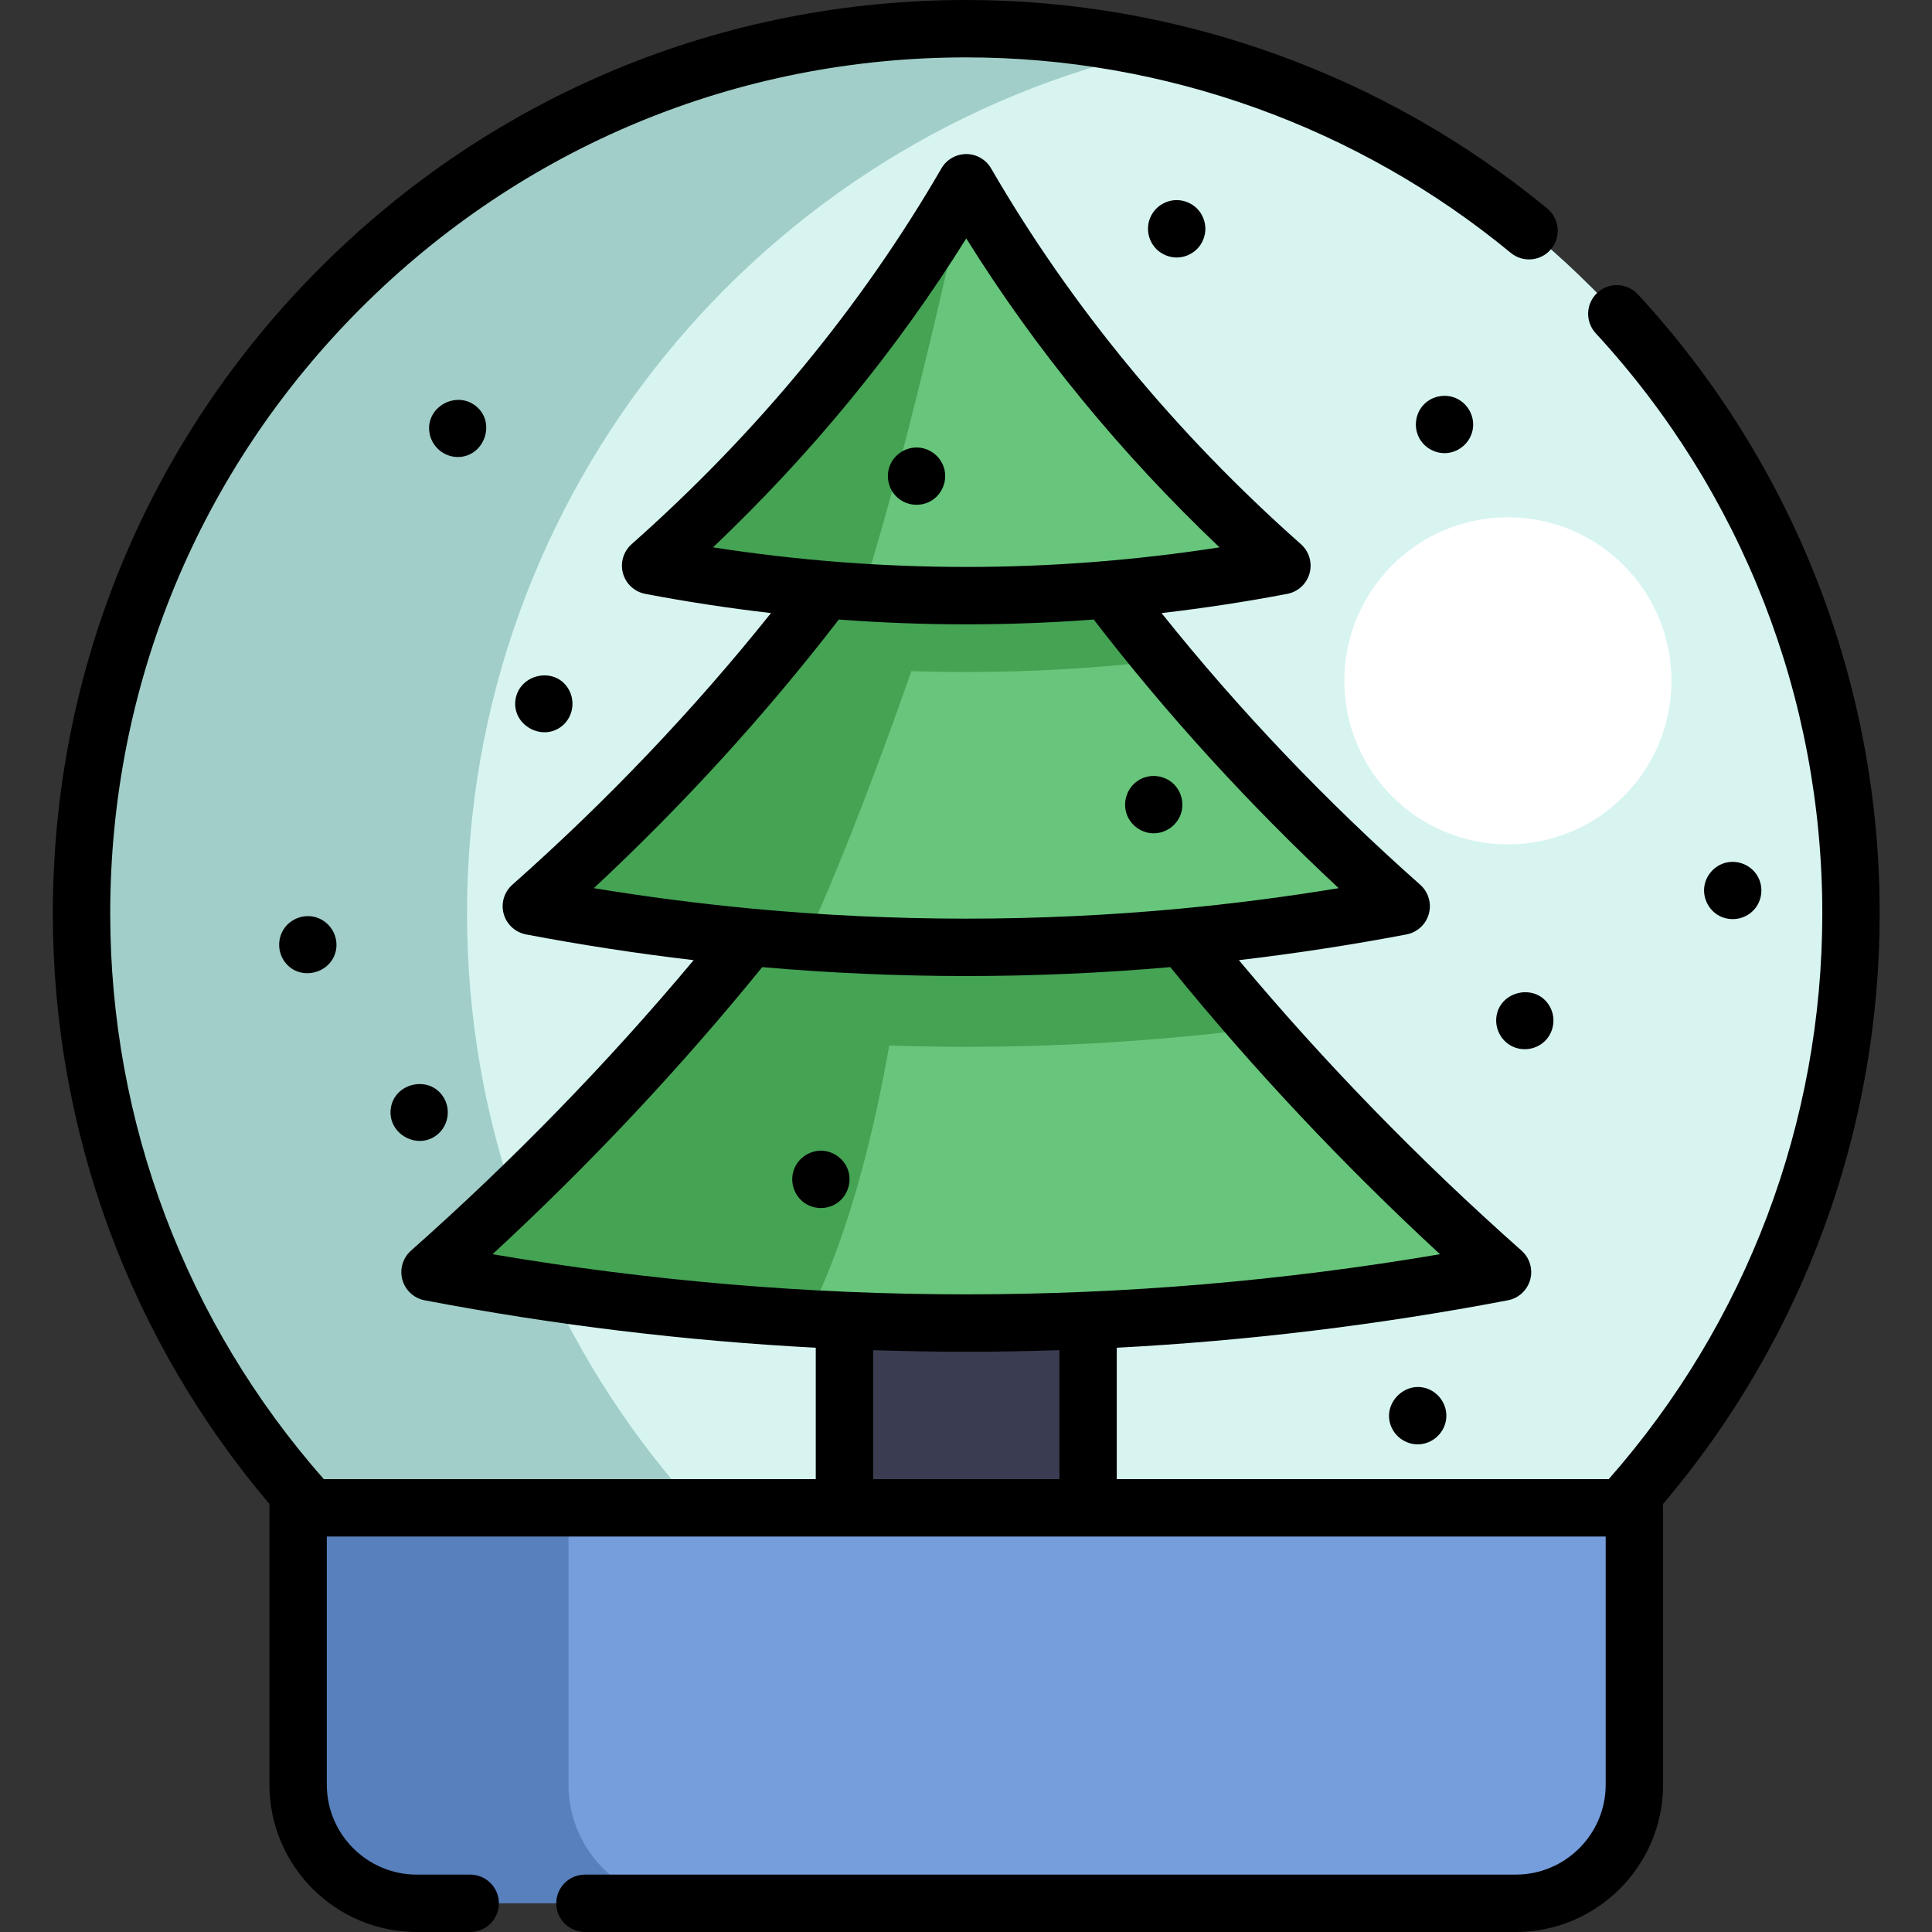 <?xml version="1.0" encoding="UTF-8"?> <svg xmlns="http://www.w3.org/2000/svg" width="104" height="104" viewBox="0 0 104 104" fill="none"><rect x="0" y="0" width="104" height="104" fill="#333333" stroke="none"/><g clip-path="url(#clip0_1032_2467)"><path d="M99.64 49.17C99.64 71.91 83.704 90.927 62.39 95.662C59.049 96.405 55.577 96.796 52.014 96.796C25.711 96.796 4.389 75.473 4.389 49.17C4.389 22.867 25.711 1.545 52.014 1.545C55.577 1.545 59.049 1.936 62.39 2.679C83.704 7.414 99.64 26.43 99.64 49.17Z" fill="#A1CEC8"></path><path d="M99.639 49.17C99.639 71.91 83.704 90.927 62.389 95.662C41.074 90.927 25.139 71.91 25.139 49.17C25.139 26.43 41.074 7.414 62.389 2.679C83.704 7.414 99.639 26.43 99.639 49.17Z" fill="#D7F4F1"></path><path d="M87.979 81.168V96.067C87.979 99.595 85.119 102.455 81.591 102.455H22.437C18.907 102.455 16.047 99.595 16.047 96.067V81.168H87.979Z" fill="#5780BC"></path><path d="M87.98 81.168V96.067C87.98 99.595 85.12 102.455 81.592 102.455H36.99C33.462 102.455 30.602 99.595 30.602 96.067V81.168H87.98Z" fill="#769EDD"></path><path d="M58.571 71.068V81.168H45.457V71.068" fill="#3A3D51"></path><path d="M89.975 36.648C89.975 41.511 86.033 45.452 81.171 45.452C76.309 45.452 72.367 41.511 72.367 36.648C72.367 31.787 76.309 27.845 81.171 27.845C86.033 27.845 89.975 31.787 89.975 36.648Z" fill="white"></path><path d="M69.006 30.451C61.557 31.872 53.976 32.349 46.437 31.884C42.615 31.649 38.801 31.171 35.022 30.451C42.024 24.247 47.718 17.246 52.012 9.842C52.014 9.84 52.014 9.838 52.014 9.838C56.308 17.243 62.002 24.246 69.006 30.451Z" fill="#67C67B"></path><path d="M75.426 48.781C71.532 49.524 67.615 50.081 63.681 50.449C56.92 51.084 50.118 51.166 43.347 50.694C42.346 50.624 41.347 50.544 40.348 50.449C36.415 50.081 32.498 49.524 28.604 48.781C33.307 44.613 37.585 40.183 41.419 35.553C42.46 34.296 43.468 33.025 44.445 31.738H59.586C60.562 33.025 61.571 34.296 62.61 35.553C66.445 40.183 70.723 44.613 75.426 48.781Z" fill="#67C67B"></path><path d="M62.609 35.553C55.57 36.383 48.457 36.383 41.418 35.553C42.458 34.296 43.467 33.025 44.443 31.738H59.584C60.56 33.025 61.569 34.296 62.609 35.553Z" fill="#45A354"></path><path d="M80.88 68.477C68.525 70.835 55.953 71.667 43.446 70.969C36.646 70.59 29.864 69.76 23.146 68.477C27.86 64.301 32.226 59.91 36.232 55.348C37.648 53.736 39.02 52.103 40.346 50.449H63.679C65.006 52.103 66.377 53.736 67.794 55.348C71.8 59.91 76.166 64.301 80.88 68.477Z" fill="#67C67B"></path><path d="M52.012 9.842C51.956 10.113 49.135 23.351 46.437 31.884C42.615 31.649 38.801 31.171 35.022 30.451C42.024 24.247 47.718 17.246 52.012 9.842Z" fill="#45A354"></path><path d="M50.458 32.042C50.458 32.042 46.675 43.534 43.345 50.694C42.344 50.624 41.345 50.544 40.346 50.449C36.413 50.081 32.496 49.524 28.602 48.781C33.305 44.613 37.583 40.183 41.417 35.553C42.458 34.296 43.466 33.025 44.443 31.738H50.12L50.458 32.042Z" fill="#45A354"></path><path d="M48.628 50.95C48.628 50.95 47.46 63.156 43.446 70.969C36.646 70.59 29.865 69.76 23.146 68.477C27.86 64.301 32.227 59.91 36.232 55.348C37.648 53.736 39.02 52.103 40.347 50.449H48.286L48.628 50.95Z" fill="#45A354"></path><path d="M67.795 55.348C66.425 55.524 65.053 55.674 63.68 55.804C55.92 56.533 48.106 56.533 40.346 55.804C38.973 55.674 37.602 55.524 36.232 55.348C37.649 53.736 39.021 52.103 40.346 50.449H63.68C65.006 52.103 66.377 53.736 67.795 55.348Z" fill="#45A354"></path><path d="M101.184 49.17C101.184 36.782 96.562 24.947 88.17 15.846C87.591 15.219 86.615 15.18 85.987 15.758C85.36 16.336 85.32 17.313 85.899 17.94C93.764 26.47 98.095 37.561 98.095 49.17C98.095 60.419 94.015 71.204 86.597 79.623H60.116V72.549C67.153 72.178 74.18 71.329 81.17 69.995C81.748 69.885 82.213 69.454 82.37 68.887C82.526 68.319 82.346 67.712 81.905 67.322C76.406 62.448 71.299 57.198 66.689 51.685C69.716 51.33 72.742 50.866 75.715 50.3C76.293 50.188 76.759 49.759 76.915 49.191C77.071 48.624 76.891 48.016 76.45 47.626C71.35 43.108 66.677 38.197 62.526 33.002C64.787 32.74 67.044 32.397 69.295 31.968C69.873 31.857 70.338 31.427 70.495 30.859C70.65 30.292 70.47 29.685 70.03 29.294C63.275 23.309 57.663 16.502 53.35 9.063C53.074 8.587 52.565 8.293 52.014 8.293C51.463 8.293 50.954 8.587 50.678 9.063C46.365 16.502 40.753 23.309 33.999 29.294C33.558 29.685 33.378 30.292 33.534 30.859C33.689 31.427 34.155 31.857 34.734 31.968C36.985 32.397 39.241 32.74 41.503 33.002C37.352 38.197 32.678 43.108 27.578 47.626C27.138 48.016 26.957 48.624 27.113 49.191C27.27 49.759 27.735 50.188 28.314 50.3C31.287 50.866 34.312 51.33 37.339 51.685C32.73 57.197 27.623 62.448 22.124 67.322C21.683 67.712 21.503 68.319 21.659 68.887C21.815 69.454 22.28 69.885 22.859 69.995C29.85 71.329 36.877 72.178 43.913 72.549V79.623H17.431C10.013 71.204 5.933 60.419 5.933 49.17C5.933 36.862 10.726 25.29 19.429 16.586C28.134 7.882 39.705 3.089 52.014 3.089C62.694 3.089 73.104 6.826 81.325 13.612C81.982 14.154 82.957 14.062 83.499 13.403C84.043 12.745 83.949 11.772 83.292 11.229C74.517 3.988 63.41 0 52.014 0C38.88 0 26.532 5.115 17.246 14.402C7.958 23.689 2.844 36.036 2.844 49.17C2.844 60.867 6.978 72.094 14.516 80.974C14.508 81.037 14.503 81.102 14.503 81.168V96.066C14.503 100.441 18.061 104 22.437 104H25.311C26.163 104 26.855 103.308 26.855 102.455C26.855 101.602 26.163 100.911 25.311 100.911H22.437C19.765 100.911 17.592 98.738 17.592 96.066V82.712H86.435V96.066C86.435 98.738 84.262 100.911 81.59 100.911H31.489C30.636 100.911 29.944 101.602 29.944 102.455C29.944 103.308 30.636 104 31.489 104H81.59C85.966 104 89.524 100.441 89.524 96.066V81.168C89.524 81.102 89.519 81.038 89.511 80.975C97.049 72.096 101.184 60.867 101.184 49.17ZM52.014 12.834C55.756 18.834 60.327 24.411 65.646 29.464C56.586 30.87 47.442 30.87 38.382 29.464C43.701 24.411 48.272 18.834 52.014 12.834ZM45.154 33.349C47.439 33.521 49.727 33.608 52.014 33.608C54.302 33.608 56.589 33.521 58.874 33.349C62.809 38.455 67.232 43.307 72.061 47.81C69.236 48.276 66.381 48.645 63.537 48.913C55.891 49.63 48.138 49.63 40.492 48.913C37.648 48.645 34.792 48.276 31.967 47.81C36.796 43.307 41.219 38.455 45.154 33.349ZM41.031 52.06C44.677 52.379 48.345 52.54 52.014 52.54C55.682 52.54 59.351 52.379 62.998 52.06C67.397 57.481 72.267 62.667 77.515 67.515C60.577 70.395 43.45 70.395 26.513 67.515C31.761 62.667 36.632 57.48 41.031 52.06ZM52.014 72.765C53.685 72.765 55.356 72.735 57.027 72.681V79.623H47.001V72.681C48.672 72.735 50.343 72.765 52.014 72.765Z" fill="black"></path><path d="M24.643 24.601C26.06 24.601 26.73 22.756 25.619 21.86C24.554 21.002 22.906 21.91 23.116 23.284C23.23 24.031 23.886 24.601 24.643 24.601Z" fill="black"></path><path d="M30.562 37.026C29.801 35.867 27.958 36.3 27.75 37.657C27.542 39.026 29.187 39.945 30.252 39.083C30.866 38.587 30.995 37.682 30.562 37.026Z" fill="black"></path><path d="M92.683 49.363C93.322 49.62 94.068 49.43 94.493 48.884C94.873 48.396 94.921 47.712 94.617 47.174C94.285 46.589 93.591 46.283 92.934 46.431C92.327 46.568 91.855 47.068 91.751 47.681C91.633 48.382 92.027 49.093 92.683 49.363Z" fill="black"></path><path d="M76.906 74.779C75.647 74.259 74.348 75.579 74.903 76.83C75.165 77.419 75.783 77.795 76.428 77.746C77.102 77.694 77.669 77.199 77.82 76.543C77.988 75.817 77.588 75.067 76.906 74.779Z" fill="black"></path><path d="M17.158 49.432C16.515 49.159 15.742 49.379 15.328 49.938C14.926 50.479 14.928 51.237 15.328 51.778C16.122 52.855 17.868 52.424 18.092 51.113C18.212 50.413 17.814 49.702 17.158 49.432Z" fill="black"></path><path d="M23.848 59.025C23.078 57.855 21.199 58.305 21.033 59.693C20.867 61.076 22.543 61.962 23.59 61.035C24.158 60.533 24.273 59.654 23.848 59.025Z" fill="black"></path><path d="M64.625 11.458C64.569 11.374 64.505 11.296 64.433 11.223C64.363 11.154 64.283 11.088 64.198 11.032C64.114 10.977 64.025 10.929 63.933 10.89C63.838 10.851 63.741 10.822 63.642 10.801C63.443 10.762 63.239 10.762 63.039 10.801C62.94 10.822 62.843 10.851 62.751 10.89C62.658 10.929 62.567 10.977 62.482 11.032C62.398 11.088 62.32 11.154 62.248 11.223C62.178 11.296 62.112 11.374 62.056 11.458C62.001 11.542 61.953 11.631 61.914 11.726C61.875 11.819 61.846 11.915 61.825 12.014C61.807 12.113 61.797 12.216 61.797 12.317C61.797 12.418 61.807 12.519 61.825 12.617C61.846 12.717 61.875 12.813 61.914 12.906C61.953 13.001 62.001 13.09 62.056 13.174C62.112 13.258 62.178 13.336 62.248 13.409C62.32 13.481 62.398 13.544 62.482 13.6C62.567 13.655 62.658 13.703 62.751 13.742C62.843 13.781 62.94 13.81 63.039 13.831C63.139 13.851 63.24 13.862 63.342 13.862C63.443 13.862 63.543 13.851 63.642 13.831C63.741 13.81 63.838 13.781 63.933 13.742C64.025 13.703 64.114 13.655 64.198 13.6C64.282 13.544 64.363 13.481 64.433 13.409C64.505 13.336 64.569 13.258 64.625 13.174C64.68 13.09 64.727 13.001 64.767 12.906C64.806 12.813 64.834 12.717 64.855 12.617C64.876 12.519 64.886 12.418 64.886 12.317C64.886 12.216 64.876 12.113 64.855 12.014C64.834 11.915 64.806 11.819 64.767 11.726C64.727 11.631 64.68 11.542 64.625 11.458Z" fill="black"></path><path d="M78.349 21.422C77.781 21.188 77.099 21.319 76.664 21.756C76.186 22.235 76.08 22.989 76.399 23.582C76.69 24.123 77.298 24.447 77.908 24.386C78.572 24.32 79.13 23.816 79.269 23.166C79.422 22.445 79.024 21.707 78.349 21.422Z" fill="black"></path><path d="M60.679 43.904C60.919 44.473 61.485 44.859 62.106 44.857C62.751 44.856 63.341 44.44 63.558 43.833C63.78 43.214 63.575 42.498 63.055 42.095C62.563 41.713 61.879 41.666 61.338 41.972C60.67 42.352 60.387 43.197 60.679 43.904Z" fill="black"></path><path d="M83.365 54.082C82.608 52.928 80.752 53.347 80.555 54.711C80.462 55.349 80.784 55.998 81.355 56.3C81.94 56.611 82.674 56.509 83.152 56.051C83.683 55.542 83.779 54.693 83.365 54.082Z" fill="black"></path><path d="M45.615 62.896C45.374 62.326 44.811 61.943 44.189 61.943C43.542 61.943 42.954 62.359 42.735 62.966C42.512 63.584 42.72 64.293 43.233 64.7C43.757 65.116 44.524 65.138 45.071 64.754C45.656 64.345 45.893 63.557 45.615 62.896Z" fill="black"></path><path d="M50.763 25.042C50.532 24.484 49.98 24.104 49.375 24.089C48.716 24.073 48.105 24.492 47.883 25.113C47.672 25.704 47.85 26.392 48.328 26.801C48.849 27.248 49.623 27.297 50.194 26.916C50.798 26.513 51.046 25.714 50.763 25.042Z" fill="black"></path></g><defs><clipPath id="clip0_1032_2467"><rect width="104" height="104" fill="white"></rect></clipPath></defs></svg> 